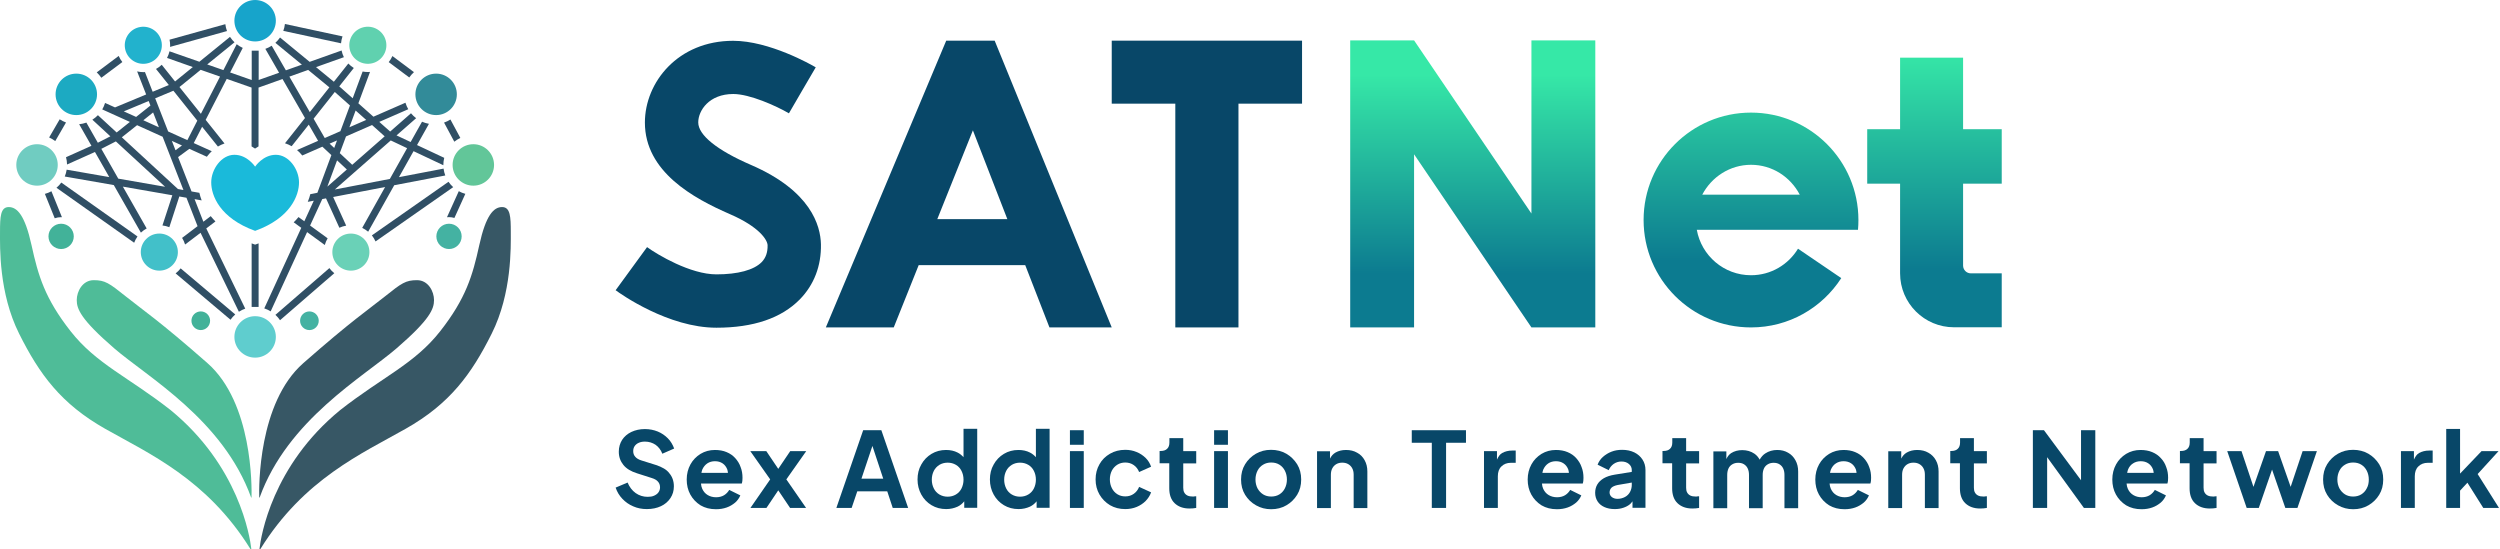 <svg width="1734" height="381" viewBox="0 0 1734 381" fill="none" xmlns="http://www.w3.org/2000/svg">
<path d="M454.9 322.5L445 319.4C443 318.8 441.5 317.9 440.6 316.8C439.6 315.7 439.2 314.4 439.2 312.9C439.2 311.6 439.5 310.4 440.2 309.4C440.9 308.4 441.9 307.6 443.1 307.1C444.4 306.5 445.8 306.3 447.4 306.3C450.1 306.3 452.6 307.1 454.7 308.5C456.8 310 458.4 312.1 459.4 314.7L467.6 311.1C466.6 308.4 465.2 306 463.2 304C461.2 302 458.9 300.4 456.2 299.3C453.5 298.2 450.5 297.6 447.3 297.6C443.8 297.6 440.7 298.3 437.9 299.6C435.2 300.9 433 302.8 431.5 305.1C430 307.5 429.2 310.2 429.2 313.3C429.2 316.9 430.3 319.9 432.4 322.5C434.5 325.1 437.7 327 441.9 328.3L452.2 331.6C454.1 332.2 455.5 333 456.4 334.1C457.3 335.1 457.8 336.4 457.8 338C457.8 339.4 457.4 340.5 456.7 341.5C456 342.5 455 343.2 453.7 343.8C452.4 344.4 450.9 344.6 449.2 344.6C446.1 344.6 443.3 343.7 440.9 342C438.4 340.2 436.6 337.8 435.3 334.7L427 338.2C428 341.2 429.6 343.8 431.7 346C433.8 348.2 436.3 350 439.2 351.2C442.1 352.5 445.3 353.1 448.6 353.1C452.4 353.1 455.6 352.4 458.4 351.1C461.2 349.8 463.4 347.9 465 345.5C466.6 343.1 467.4 340.4 467.4 337.3C467.4 333.7 466.3 330.6 464.2 328.2C462.5 325.8 459.2 323.9 454.9 322.5Z" fill="#084768"/>
<path d="M510 317.8C508.4 316 506.4 314.6 504 313.6C501.7 312.6 498.9 312.1 495.9 312.1C492.2 312.1 488.9 313 485.9 314.8C483 316.6 480.6 319 478.9 322.1C477.2 325.2 476.3 328.7 476.3 332.6C476.3 336.4 477.1 339.9 478.8 343C480.5 346.1 482.9 348.6 485.9 350.5C489 352.3 492.5 353.2 496.6 353.2C499.3 353.2 501.7 352.8 504 352C506.3 351.2 508.2 350 509.9 348.6C511.5 347.2 512.7 345.5 513.5 343.6L505.8 339.8C504.9 341.3 503.7 342.6 502.2 343.5C500.7 344.4 498.8 344.9 496.7 344.9C494.5 344.9 492.6 344.4 490.9 343.4C489.2 342.4 488 341 487.1 339.1C486.6 338 486.3 336.8 486.2 335.4H514.5C514.7 334.8 514.8 334.2 514.9 333.5C515 332.8 515 332.1 515 331.4C515 328.7 514.6 326.3 513.7 324C512.9 321.6 511.6 319.6 510 317.8ZM490.6 321.4C492.1 320.4 493.9 319.9 495.9 319.9C498 319.9 499.7 320.4 501.2 321.4C502.7 322.4 503.7 323.8 504.4 325.5C504.7 326.3 504.8 327.1 504.9 328H486.5C486.7 327.2 486.8 326.4 487.1 325.7C487.9 323.9 489.1 322.4 490.6 321.4Z" fill="#084768"/>
<path d="M548.1 312.9L539.8 325.2L531.5 312.9H520.4L534.2 332.5L520.5 352.3H531.6L539.8 340.1L548 352.3H559.1L545.4 332.5L559.2 312.9H548.1Z" fill="#084768"/>
<path d="M598.7 298.4L580.1 352.3H590.7L594.6 340.8H615.4L619.2 352.3H629.9L611.3 298.4H598.7ZM597.5 332L605.1 309.3L612.6 332H597.5Z" fill="#084768"/>
<path d="M668.3 317.1C667.1 315.8 665.8 314.7 664.2 313.9C661.9 312.7 659.2 312.1 656.2 312.1C652.4 312.1 649.1 313 646.1 314.8C643.1 316.6 640.7 319.1 639 322.2C637.2 325.3 636.4 328.8 636.4 332.6C636.4 336.4 637.3 339.9 639 343C640.7 346.1 643.1 348.6 646.1 350.4C649.1 352.2 652.5 353.1 656.3 353.1C659.1 353.1 661.8 352.5 664.2 351.4C666.1 350.5 667.6 349.2 668.8 347.7V352.2H677.8V297.4H668.3V317.1ZM666.9 338.8C666 340.6 664.7 342 663 343C661.3 344 659.4 344.5 657.3 344.5C655.2 344.5 653.3 344 651.6 343C649.9 342 648.6 340.6 647.7 338.8C646.8 337 646.3 335 646.3 332.7C646.3 330.4 646.8 328.4 647.7 326.6C648.6 324.8 650 323.4 651.6 322.4C653.3 321.4 655.2 320.9 657.3 320.9C659.4 320.9 661.3 321.4 663 322.4C664.7 323.4 666 324.8 666.9 326.6C667.8 328.4 668.3 330.4 668.3 332.7C668.3 334.9 667.8 337 666.9 338.8Z" fill="#084768"/>
<path d="M718.5 317.1C717.3 315.8 716 314.7 714.4 313.9C712.1 312.7 709.4 312.1 706.4 312.1C702.6 312.1 699.3 313 696.3 314.8C693.3 316.6 690.9 319.1 689.2 322.2C687.4 325.3 686.6 328.8 686.6 332.6C686.6 336.4 687.5 339.9 689.2 343C690.9 346.1 693.3 348.6 696.3 350.4C699.3 352.2 702.7 353.1 706.5 353.1C709.3 353.1 712 352.5 714.4 351.4C716.3 350.5 717.8 349.2 719 347.7V352.2H728V297.4H718.5V317.1ZM717.1 338.8C716.2 340.6 714.9 342 713.2 343C711.5 344 709.6 344.5 707.5 344.5C705.4 344.5 703.5 344 701.8 343C700.1 342 698.8 340.6 697.9 338.8C697 337 696.5 335 696.5 332.7C696.5 330.4 697 328.4 697.9 326.6C698.8 324.8 700.2 323.4 701.8 322.4C703.5 321.4 705.4 320.9 707.5 320.9C709.6 320.9 711.5 321.4 713.2 322.4C714.9 323.4 716.2 324.8 717.1 326.6C718 328.4 718.5 330.4 718.5 332.7C718.5 334.9 718 337 717.1 338.8Z" fill="#084768"/>
<path d="M751.7 298.4H742.1V308.5H751.7V298.4Z" fill="#084768"/>
<path d="M751.7 312.9H742.1V352.3H751.7V312.9Z" fill="#084768"/>
<path d="M775 322.3C776.6 321.3 778.5 320.8 780.5 320.8C782.7 320.8 784.7 321.4 786.4 322.6C788.1 323.8 789.3 325.4 790.1 327.4L798.4 323.7C797.6 321.4 796.4 319.4 794.6 317.6C792.8 315.9 790.8 314.5 788.3 313.5C785.9 312.5 783.3 312 780.5 312C776.5 312 773 312.9 769.9 314.7C766.8 316.5 764.3 318.9 762.6 322C760.8 325.1 759.9 328.6 759.9 332.5C759.9 336.4 760.8 339.9 762.6 343C764.4 346.1 766.9 348.6 769.9 350.4C773 352.2 776.5 353.1 780.5 353.1C783.3 353.1 786 352.6 788.4 351.6C790.8 350.6 792.9 349.2 794.6 347.5C796.3 345.7 797.6 343.8 798.4 341.5L790.1 337.7C789.3 339.7 788.1 341.3 786.4 342.5C784.7 343.7 782.8 344.3 780.5 344.3C778.4 344.3 776.6 343.8 775 342.8C773.4 341.8 772.1 340.4 771.2 338.6C770.3 336.8 769.8 334.8 769.8 332.5C769.8 330.2 770.3 328.2 771.2 326.4C772.1 324.7 773.4 323.3 775 322.3Z" fill="#084768"/>
<path d="M827.4 344.4C825.9 344.4 824.6 344.2 823.6 343.7C822.6 343.2 821.9 342.5 821.4 341.6C820.9 340.7 820.7 339.6 820.7 338.3V321.4H829.7V312.9H820.7V303.9H811.1V306.9C811.1 308.8 810.6 310.3 809.5 311.3C808.5 312.3 807 312.8 805 312.8H804.3V321.3H811V338.7C811 343.1 812.2 346.6 814.7 349C817.2 351.4 820.6 352.7 825 352.7C825.7 352.7 826.5 352.7 827.4 352.6C828.3 352.5 829 352.4 829.7 352.3V344.2C829.3 344.2 828.8 344.3 828.4 344.3C828.1 344.4 827.7 344.4 827.4 344.4Z" fill="#084768"/>
<path d="M851.7 312.9H842.1V352.3H851.7V312.9Z" fill="#084768"/>
<path d="M851.7 298.4H842.1V308.5H851.7V298.4Z" fill="#084768"/>
<path d="M892.2 314.7C889.1 312.9 885.5 312 881.6 312C877.7 312 874.2 312.9 871.1 314.7C868 316.5 865.5 318.9 863.6 322C861.7 325.1 860.8 328.6 860.8 332.6C860.8 336.6 861.7 340.1 863.6 343.2C865.5 346.3 868 348.7 871.2 350.5C874.4 352.3 877.8 353.2 881.7 353.2C885.6 353.2 889.1 352.3 892.2 350.5C895.3 348.7 897.8 346.3 899.7 343.2C901.6 340.1 902.5 336.6 902.5 332.6C902.5 328.6 901.6 325.1 899.7 322C897.8 319 895.3 316.5 892.2 314.7ZM891.2 338.7C890.3 340.5 889 341.9 887.4 342.9C885.8 343.9 883.9 344.4 881.7 344.4C879.6 344.4 877.7 343.9 876.1 342.9C874.5 341.9 873.2 340.5 872.2 338.7C871.3 336.9 870.8 334.9 870.8 332.6C870.8 330.3 871.3 328.3 872.2 326.5C873.1 324.7 874.4 323.3 876.1 322.3C877.7 321.3 879.6 320.8 881.7 320.8C883.9 320.8 885.8 321.3 887.4 322.3C889 323.3 890.3 324.7 891.2 326.5C892.1 328.3 892.6 330.3 892.6 332.6C892.6 334.9 892.1 336.9 891.2 338.7Z" fill="#084768"/>
<path d="M941.3 314C939.1 312.7 936.5 312.1 933.6 312.1C930.8 312.1 928.4 312.7 926.3 313.9C924.6 314.9 923.4 316.3 922.5 318.1V313H913.5V352.4H923.1V329.3C923.1 327.6 923.4 326.1 924.1 324.8C924.8 323.5 925.7 322.6 926.9 321.9C928.1 321.2 929.5 320.9 931 320.9C932.5 320.9 933.9 321.2 935.1 321.9C936.3 322.6 937.2 323.5 937.9 324.8C938.6 326.1 938.9 327.5 938.9 329.3V352.4H948.4V327C948.4 324.1 947.8 321.5 946.5 319.2C945.3 317 943.6 315.2 941.3 314Z" fill="#084768"/>
<path d="M979.2 307.1H993.1V352.3H1003V307.1H1016.8V298.4H979.2V307.1Z" fill="#084768"/>
<path d="M1041.9 314.2C1040.3 315.1 1039.2 316.8 1038.3 318.8V312.9H1029.3V352.3H1038.9V330.4C1038.9 327.4 1039.7 325.1 1041.4 323.5C1043 321.9 1045.2 321 1047.9 321H1051.3V312.5H1049C1046.2 312.5 1043.9 313.1 1041.9 314.2Z" fill="#084768"/>
<path d="M1093.3 317.8C1091.7 316 1089.7 314.6 1087.3 313.6C1085 312.6 1082.2 312.1 1079.2 312.1C1075.5 312.1 1072.2 313 1069.2 314.8C1066.3 316.6 1063.9 319 1062.2 322.1C1060.5 325.2 1059.6 328.7 1059.6 332.6C1059.6 336.4 1060.4 339.9 1062.1 343C1063.8 346.1 1066.2 348.6 1069.2 350.5C1072.3 352.3 1075.8 353.2 1079.9 353.2C1082.6 353.2 1085 352.8 1087.3 352C1089.6 351.2 1091.5 350 1093.2 348.6C1094.8 347.2 1096 345.5 1096.8 343.6L1089.1 339.8C1088.2 341.3 1087 342.6 1085.5 343.5C1084 344.4 1082.1 344.9 1080 344.9C1077.8 344.9 1075.9 344.4 1074.2 343.4C1072.5 342.4 1071.3 341 1070.4 339.1C1069.9 338 1069.6 336.8 1069.5 335.4H1097.8C1098 334.8 1098.1 334.2 1098.2 333.5C1098.3 332.8 1098.3 332.1 1098.3 331.4C1098.3 328.7 1097.9 326.3 1097 324C1096.2 321.6 1094.9 319.6 1093.3 317.8ZM1073.9 321.4C1075.4 320.4 1077.2 319.9 1079.2 319.9C1081.3 319.9 1083 320.4 1084.5 321.4C1086 322.4 1087 323.8 1087.7 325.5C1088 326.3 1088.1 327.1 1088.2 328H1069.8C1070 327.2 1070.1 326.4 1070.4 325.7C1071.2 323.9 1072.4 322.4 1073.9 321.4Z" fill="#084768"/>
<path d="M1133.6 313.8C1131.1 312.6 1128.3 312 1125.1 312C1122.4 312 1120 312.4 1117.7 313.3C1115.4 314.2 1113.5 315.4 1111.8 316.9C1110.1 318.4 1108.9 320.2 1108.1 322.3L1115.8 326.1C1116.5 324.4 1117.7 322.9 1119.2 321.8C1120.8 320.7 1122.6 320.1 1124.6 320.1C1126.8 320.1 1128.5 320.7 1129.8 321.8C1131.1 322.9 1131.8 324.3 1131.8 326V327.3L1120.1 329.2C1117 329.7 1114.5 330.5 1112.4 331.7C1110.4 332.9 1108.9 334.3 1107.9 336C1106.9 337.7 1106.4 339.7 1106.4 341.8C1106.4 344.1 1107 346.1 1108.1 347.8C1109.2 349.5 1110.8 350.8 1112.8 351.7C1114.8 352.6 1117.2 353.1 1120 353.1C1122.2 353.1 1124.1 352.8 1125.9 352.2C1127.7 351.6 1129.3 350.8 1130.7 349.6C1131.3 349.1 1131.8 348.3 1132.3 347.7V352.2H1141.3V326C1141.3 323.3 1140.6 320.8 1139.2 318.7C1137.9 316.7 1136 315 1133.6 313.8ZM1130.6 341.2C1129.8 342.7 1128.6 343.9 1127.1 344.7C1125.6 345.5 1123.8 346 1121.9 346C1120.4 346 1119.1 345.6 1118 344.8C1117 344 1116.4 342.9 1116.4 341.6C1116.4 340.2 1116.9 339.1 1117.8 338.2C1118.7 337.4 1120.1 336.8 1122 336.4L1131.8 334.7V336.4C1131.8 338 1131.4 339.7 1130.6 341.2Z" fill="#084768"/>
<path d="M1176.2 344.4C1174.7 344.4 1173.4 344.2 1172.4 343.7C1171.4 343.2 1170.7 342.5 1170.2 341.6C1169.7 340.7 1169.5 339.6 1169.5 338.3V321.4H1178.5V312.9H1169.5V303.9H1159.9V306.9C1159.9 308.8 1159.4 310.3 1158.3 311.3C1157.3 312.3 1155.8 312.8 1153.8 312.8H1153.1V321.3H1159.8V338.7C1159.8 343.1 1161 346.6 1163.5 349C1166 351.4 1169.4 352.7 1173.8 352.7C1174.5 352.7 1175.3 352.7 1176.2 352.6C1177.1 352.5 1177.8 352.4 1178.5 352.3V344.2C1178.1 344.2 1177.6 344.3 1177.2 344.3C1177 344.4 1176.6 344.4 1176.2 344.4Z" fill="#084768"/>
<path d="M1240.2 314C1238 312.7 1235.5 312.1 1232.7 312.1C1229.6 312.1 1226.8 312.9 1224.4 314.5C1222.8 315.5 1221.5 317.1 1220.5 318.8C1219.6 317.2 1218.5 315.8 1216.9 314.7C1214.4 313 1211.6 312.2 1208.4 312.2C1205.5 312.2 1202.9 312.9 1200.7 314.3C1199.2 315.3 1198.2 316.7 1197.4 318.4V313.1H1188.4V352.5H1198V329.4C1198 327.7 1198.3 326.2 1198.9 324.9C1199.5 323.6 1200.4 322.7 1201.6 322C1202.8 321.3 1204.1 321 1205.6 321C1207.1 321 1208.5 321.3 1209.6 322C1210.7 322.7 1211.6 323.6 1212.2 324.9C1212.8 326.2 1213.1 327.6 1213.1 329.4V352.5H1222.6V329.4C1222.6 327.7 1222.9 326.2 1223.5 324.9C1224.1 323.6 1225 322.7 1226.2 322C1227.4 321.3 1228.7 321 1230.2 321C1231.7 321 1233.1 321.3 1234.2 322C1235.3 322.7 1236.2 323.6 1236.8 324.9C1237.4 326.2 1237.7 327.6 1237.7 329.4V352.5H1247.2V327C1247.2 324.1 1246.6 321.5 1245.3 319.2C1244.1 317 1242.4 315.2 1240.2 314Z" fill="#084768"/>
<path d="M1292.8 317.8C1291.2 316 1289.2 314.6 1286.8 313.6C1284.5 312.6 1281.7 312.1 1278.7 312.1C1275 312.1 1271.7 313 1268.7 314.8C1265.8 316.6 1263.4 319 1261.7 322.1C1260 325.2 1259.1 328.7 1259.1 332.6C1259.1 336.4 1259.9 339.9 1261.6 343C1263.3 346.1 1265.7 348.6 1268.7 350.5C1271.8 352.3 1275.3 353.2 1279.4 353.2C1282.1 353.2 1284.5 352.8 1286.8 352C1289.1 351.2 1291 350 1292.7 348.6C1294.3 347.2 1295.5 345.5 1296.3 343.6L1288.6 339.8C1287.7 341.3 1286.5 342.6 1285 343.5C1283.5 344.4 1281.6 344.9 1279.5 344.9C1277.3 344.9 1275.4 344.4 1273.7 343.4C1272 342.4 1270.8 341 1269.9 339.1C1269.4 338 1269.1 336.8 1269 335.4H1297.3C1297.5 334.8 1297.6 334.2 1297.7 333.5C1297.8 332.8 1297.8 332.1 1297.8 331.4C1297.8 328.7 1297.4 326.3 1296.5 324C1295.7 321.6 1294.4 319.6 1292.8 317.8ZM1273.4 321.4C1274.9 320.4 1276.7 319.9 1278.7 319.9C1280.8 319.9 1282.5 320.4 1284 321.4C1285.5 322.4 1286.5 323.8 1287.2 325.5C1287.5 326.3 1287.6 327.1 1287.7 328H1269.3C1269.5 327.2 1269.6 326.4 1269.9 325.7C1270.7 323.9 1271.8 322.4 1273.4 321.4Z" fill="#084768"/>
<path d="M1337.5 314C1335.3 312.7 1332.7 312.1 1329.8 312.1C1327 312.1 1324.6 312.7 1322.5 313.9C1320.8 314.9 1319.6 316.3 1318.7 318.1V313H1309.7V352.4H1319.3V329.3C1319.3 327.6 1319.6 326.1 1320.3 324.8C1321 323.5 1321.9 322.6 1323.1 321.9C1324.3 321.2 1325.7 320.9 1327.2 320.9C1328.7 320.9 1330.1 321.2 1331.3 321.9C1332.5 322.6 1333.4 323.5 1334.1 324.8C1334.8 326.1 1335.1 327.5 1335.1 329.3V352.4H1344.6V327C1344.6 324.1 1344 321.5 1342.7 319.2C1341.5 317 1339.7 315.2 1337.5 314Z" fill="#084768"/>
<path d="M1375.8 344.4C1374.3 344.4 1373 344.2 1372 343.7C1371 343.2 1370.3 342.5 1369.8 341.6C1369.3 340.7 1369.1 339.6 1369.1 338.3V321.4H1378.1V312.9H1369.1V303.9H1359.5V306.9C1359.5 308.8 1359 310.3 1357.9 311.3C1356.9 312.3 1355.4 312.8 1353.4 312.8H1352.7V321.3H1359.4V338.7C1359.4 343.1 1360.6 346.6 1363.1 349C1365.6 351.4 1369 352.7 1373.4 352.7C1374.1 352.7 1374.9 352.7 1375.8 352.6C1376.7 352.5 1377.4 352.4 1378.1 352.3V344.2C1377.7 344.2 1377.2 344.3 1376.8 344.3C1376.6 344.4 1376.2 344.4 1375.8 344.4Z" fill="#084768"/>
<path d="M1443.4 333.1L1417.7 298.4H1410V352.3H1419.9V317.1L1445.4 352.3H1453.3V298.4H1443.4V333.1Z" fill="#084768"/>
<path d="M1498.8 317.8C1497.2 316 1495.2 314.6 1492.8 313.6C1490.5 312.6 1487.7 312.1 1484.7 312.1C1481 312.1 1477.7 313 1474.7 314.8C1471.8 316.6 1469.4 319 1467.7 322.1C1466 325.2 1465.1 328.7 1465.1 332.6C1465.1 336.4 1465.9 339.9 1467.6 343C1469.3 346.1 1471.7 348.6 1474.7 350.5C1477.8 352.3 1481.3 353.2 1485.4 353.2C1488.1 353.2 1490.5 352.8 1492.8 352C1495.1 351.2 1497 350 1498.7 348.6C1500.3 347.2 1501.5 345.5 1502.3 343.6L1494.6 339.8C1493.7 341.3 1492.5 342.6 1491 343.5C1489.5 344.4 1487.6 344.9 1485.5 344.9C1483.3 344.9 1481.4 344.4 1479.7 343.4C1478 342.4 1476.8 341 1475.9 339.1C1475.4 338 1475.1 336.8 1475 335.4H1503.3C1503.5 334.8 1503.6 334.2 1503.7 333.5C1503.8 332.8 1503.8 332.1 1503.8 331.4C1503.8 328.7 1503.4 326.3 1502.5 324C1501.7 321.6 1500.5 319.6 1498.8 317.8ZM1479.5 321.4C1481 320.4 1482.8 319.9 1484.8 319.9C1486.9 319.9 1488.6 320.4 1490.1 321.4C1491.6 322.4 1492.6 323.8 1493.3 325.5C1493.6 326.3 1493.7 327.1 1493.8 328H1475.4C1475.6 327.2 1475.7 326.4 1476 325.7C1476.7 323.9 1477.9 322.4 1479.5 321.4Z" fill="#084768"/>
<path d="M1535.1 344.4C1533.6 344.4 1532.3 344.2 1531.3 343.7C1530.3 343.2 1529.6 342.5 1529.1 341.6C1528.6 340.7 1528.4 339.6 1528.4 338.3V321.4H1537.4V312.9H1528.4V303.9H1518.8V306.9C1518.8 308.8 1518.3 310.3 1517.2 311.3C1516.2 312.3 1514.7 312.8 1512.7 312.8H1512V321.3H1518.7V338.7C1518.7 343.1 1519.9 346.6 1522.4 349C1524.9 351.4 1528.3 352.7 1532.7 352.7C1533.4 352.7 1534.2 352.7 1535.1 352.6C1536 352.5 1536.7 352.4 1537.4 352.3V344.2C1537 344.2 1536.5 344.3 1536.1 344.3C1535.8 344.4 1535.4 344.4 1535.1 344.4Z" fill="#084768"/>
<path d="M1588.8 337.7L1580.1 312.9H1571.7L1563 337.7L1554.7 312.9H1544.8L1558.3 352.3H1566.7L1575.9 325.7L1585.1 352.3H1593.5L1607 312.9H1597.1L1588.8 337.7Z" fill="#084768"/>
<path d="M1642.7 314.7C1639.6 312.9 1636 312 1632.1 312C1628.2 312 1624.7 312.9 1621.6 314.7C1618.5 316.5 1616 318.9 1614.1 322C1612.2 325.1 1611.3 328.6 1611.3 332.6C1611.3 336.6 1612.2 340.1 1614.1 343.2C1616 346.3 1618.5 348.7 1621.7 350.5C1624.9 352.3 1628.3 353.2 1632.2 353.2C1636.1 353.2 1639.6 352.3 1642.7 350.5C1645.8 348.7 1648.3 346.3 1650.2 343.2C1652.1 340.1 1653 336.6 1653 332.6C1653 328.6 1652.1 325.1 1650.2 322C1648.3 319 1645.8 316.5 1642.7 314.7ZM1641.6 338.7C1640.7 340.5 1639.4 341.9 1637.8 342.9C1636.2 343.9 1634.3 344.4 1632.1 344.4C1630 344.4 1628.1 343.9 1626.5 342.9C1624.9 341.9 1623.6 340.5 1622.6 338.7C1621.7 336.9 1621.2 334.9 1621.2 332.6C1621.2 330.3 1621.7 328.3 1622.6 326.5C1623.5 324.7 1624.8 323.3 1626.5 322.3C1628.1 321.3 1630 320.8 1632.1 320.8C1634.3 320.8 1636.2 321.3 1637.8 322.3C1639.4 323.3 1640.7 324.7 1641.6 326.5C1642.5 328.3 1643 330.3 1643 332.6C1643 334.9 1642.6 336.9 1641.6 338.7Z" fill="#084768"/>
<path d="M1677.9 314.2C1676.3 315.1 1675.2 316.8 1674.3 318.8V312.9H1665.3V352.3H1674.9V330.4C1674.9 327.4 1675.7 325.1 1677.4 323.5C1679 321.9 1681.2 321 1683.9 321H1687.3V312.5H1685C1682.2 312.5 1679.9 313.1 1677.9 314.2Z" fill="#084768"/>
<path d="M1722.4 352.3H1733.3L1718.5 328.8L1733 312.9H1721.2L1706.3 328.5V297.5H1696.7V352.3H1706.3V340.3L1711.4 334.8L1722.4 352.3Z" fill="#084768"/>
<path d="M1062.2 148.1L980.8 28H936.5V227.1H980.8V107L1062.2 227.1H1106.5V28H1062.2V148.1Z" fill="url(#paint0_linear_1_80)"/>
<path d="M1388.4 127.4V89.6H1361.6V40H1317.9V89.6H1295.1V127.4H1317.9V189.6C1317.9 210.3 1334.7 227 1355.3 227H1388.4V189.6H1367C1364 189.6 1361.6 187.2 1361.6 184.2V127.4H1388.4Z" fill="url(#paint1_linear_1_80)"/>
<path d="M1214.5 78.1C1173.4 78.1 1140 111.4 1140 152.6C1140 193.7 1173.3 227.1 1214.5 227.1C1240.8 227.1 1263.8 213.5 1277.1 192.9L1247.1 172.5C1240.4 183.5 1228.4 190.9 1214.5 190.9C1195.7 190.9 1180.1 177.3 1176.9 159.4H1252.2H1288.7C1288.9 157.2 1289 154.9 1289 152.6C1289 111.5 1255.6 78.1 1214.5 78.1ZM1180.7 135C1187.1 122.8 1199.8 114.3 1214.5 114.3C1229.3 114.3 1241.9 122.8 1248.3 135H1180.7Z" fill="url(#paint2_linear_1_80)"/>
<path d="M903.1 28.2H771.1V71.9H815.2V227.1H859V71.9H903.1V28.2Z" fill="#084768"/>
<path d="M656.3 28.2L572.8 227.1H619.9L637.2 183.9H711.1L727.9 227.1H771.1L689.9 28.2H656.3ZM650.1 152L674.8 90.4L698.7 152H650.1Z" fill="#084768"/>
<path d="M520.9 114.4C497.3 104.2 484.3 93.7 484.3 84.9C484.3 76.7 491.8 65.2 508.6 65.2C520 65.2 538.3 73.4 547.2 78.6L556.5 62.6L565.8 46.7C562.6 44.8 533.6 28.3 508.5 28.3C470.2 28.3 447.3 57.1 447.3 85C447.3 119.1 480.9 137.5 506.2 148.5C526.8 157.4 532.3 166.5 532.4 170.1C532.5 175 531.2 178.8 528.3 181.8C522.9 187.3 511.8 190.3 496.9 190.3C478.9 190.3 456.1 176.7 448.8 171.4L427 201.3C430.6 204 463.6 227.3 496.9 227.3C522.5 227.3 541.9 220.7 554.7 207.7C564.6 197.6 569.7 184.4 569.4 169.4C569.1 156.5 562.5 132.4 520.9 114.4Z" fill="#084768"/>
<path d="M173.719 380.845C173.899 381.127 174.335 380.999 174.31 380.665C173.309 371.987 165.606 323.104 118.315 284.414C88.945 261.385 66.788 252.45 48.945 229.703C31.102 206.956 26.48 191.116 21.885 170.114C17.289 149.088 11.82 143.619 6.044 143.619C0.293 143.619 0.011 150.525 0.011 160.897C0.011 171.27 -0.862 203.208 13.258 231.423C27.353 259.639 42.347 280.075 72.847 297.354C103.091 314.504 143.553 332.219 173.719 380.845Z" fill="#4FBC98"/>
<path d="M174.181 345.056C174.233 345.21 174.438 345.184 174.464 345.004C174.669 337.841 175.234 279.408 143.912 251.885C110.536 222.515 98.701 214.761 87.199 205.544C75.697 196.327 72.821 194.325 65.042 194.325C57.263 194.325 53.232 202.104 53.232 208.137C53.232 214.171 55.825 221.385 79.137 241.539C102.372 261.59 154.695 291.089 174.181 345.056Z" fill="#4FBC98"/>
<path d="M180.574 380.845C180.394 381.127 179.958 380.999 179.984 380.665C180.985 371.987 188.687 323.104 235.978 284.414C265.349 261.385 287.505 252.45 305.349 229.703C323.192 206.956 327.813 191.116 332.409 170.114C337.004 149.113 342.473 143.619 348.25 143.619C354.001 143.619 354.283 150.525 354.283 160.897C354.283 171.27 355.156 203.208 341.035 231.423C326.94 259.639 311.947 280.075 281.446 297.354C251.203 314.504 210.715 332.219 180.574 380.845Z" fill="#375765"/>
<path d="M180.086 345.056C180.035 345.21 179.83 345.184 179.804 345.004C179.599 337.841 179.034 279.408 210.356 251.885C243.757 222.515 255.567 214.735 267.069 205.544C278.571 196.327 281.446 194.325 289.226 194.325C297.005 194.325 301.036 202.104 301.036 208.137C301.036 214.171 298.442 221.385 275.131 241.539C251.922 261.59 199.573 291.089 180.086 345.056Z" fill="#375765"/>
<path d="M176.954 219.305C169.021 219.305 162.577 225.749 162.577 233.683C162.577 241.616 169.021 248.06 176.954 248.06C184.887 248.06 191.332 241.616 191.332 233.683C191.332 225.749 184.887 219.305 176.954 219.305Z" fill="#5FCDCE"/>
<path d="M176.954 28.755C184.887 28.755 191.332 22.311 191.332 14.377C191.332 6.444 184.887 0 176.954 0C169.021 0 162.577 6.444 162.577 14.377C162.577 22.311 168.995 28.755 176.954 28.755Z" fill="#17A4CB"/>
<path d="M40.062 114.402C40.062 106.469 33.617 100.025 25.684 100.025C17.751 100.025 11.307 106.469 11.307 114.402C11.307 122.336 17.751 128.78 25.684 128.78C33.643 128.78 40.062 122.336 40.062 114.402Z" fill="#70CCC1"/>
<path d="M328.301 100.025C320.368 100.025 313.924 106.469 313.924 114.402C313.924 122.336 320.368 128.78 328.301 128.78C336.234 128.78 342.678 122.336 342.678 114.402C342.678 106.469 336.234 100.025 328.301 100.025Z" fill="#62C699"/>
<path d="M302.499 79.82C310.432 79.82 316.876 73.376 316.876 65.442C316.876 57.509 310.432 51.065 302.499 51.065C294.566 51.065 288.122 57.509 288.122 65.442C288.122 73.376 294.566 79.82 302.499 79.82Z" fill="#328B99"/>
<path d="M52.924 79.82C60.857 79.82 67.302 73.376 67.302 65.442C67.302 57.509 60.857 51.065 52.924 51.065C44.991 51.065 38.547 57.509 38.547 65.442C38.547 73.376 44.991 79.82 52.924 79.82Z" fill="#1CAAC2"/>
<path d="M101.412 44.111C108.429 42.998 113.215 36.408 112.103 29.392C110.99 22.376 104.4 17.59 97.384 18.702C90.368 19.814 85.581 26.404 86.694 33.42C87.806 40.437 94.396 45.223 101.412 44.111Z" fill="#22B2CD"/>
<path d="M257.195 44.09C264.207 42.952 268.969 36.345 267.831 29.333C266.693 22.32 260.086 17.559 253.074 18.697C246.062 19.835 241.3 26.442 242.438 33.454C243.576 40.466 250.183 45.228 257.195 44.09Z" fill="#60D1AF"/>
<path d="M243.372 162.001C236.261 162.001 230.51 167.752 230.51 174.864C230.51 181.976 236.261 187.727 243.372 187.727C250.484 187.727 256.235 181.976 256.235 174.864C256.235 167.752 250.484 162.001 243.372 162.001Z" fill="#6AD1B7"/>
<path d="M119.606 183.954C124.63 178.93 124.63 170.786 119.606 165.763C114.583 160.74 106.439 160.74 101.416 165.763C96.393 170.786 96.393 178.93 101.416 183.954C106.439 188.977 114.583 188.977 119.606 183.954Z" fill="#42C0C9"/>
<path d="M143.831 227.041C146.357 224.515 146.357 220.418 143.831 217.892C141.304 215.365 137.208 215.365 134.681 217.892C132.154 220.418 132.154 224.515 134.681 227.041C137.208 229.568 141.304 229.568 143.831 227.041Z" fill="#42B299"/>
<path d="M33.618 163.953C33.618 168.805 37.546 172.733 42.398 172.733C47.25 172.733 51.178 168.805 51.178 163.953C51.178 159.1 47.25 155.172 42.398 155.172C37.52 155.198 33.618 159.126 33.618 163.953Z" fill="#42B299"/>
<path d="M219.186 227.049C221.712 224.523 221.712 220.426 219.186 217.9C216.659 215.373 212.563 215.373 210.036 217.9C207.51 220.426 207.51 224.523 210.036 227.049C212.563 229.576 216.659 229.576 219.186 227.049Z" fill="#44B2A2"/>
<path d="M302.653 163.953C302.653 168.805 306.581 172.733 311.433 172.733C316.286 172.733 320.214 168.805 320.214 163.953C320.214 159.1 316.286 155.172 311.433 155.172C306.581 155.172 302.653 159.126 302.653 163.953Z" fill="#44B2A2"/>
<path d="M191.332 107.368C182.32 107.368 176.954 115.583 176.954 115.583C176.954 115.583 171.588 107.368 162.577 107.368C153.565 107.368 146.505 117.432 146.505 126.52C146.505 135.583 152.41 151.27 176.954 160.127C201.498 151.27 207.403 135.583 207.403 126.52C207.403 117.432 200.343 107.368 191.332 107.368Z" fill="#1ABADA"/>
<path d="M174.541 168.805V212.887H176.954H179.368V168.805L176.954 169.678L174.541 168.805Z" fill="#304F65"/>
<path d="M228.456 185.955L191.023 218.381C192.23 219.485 193.308 220.717 194.233 222.104L231.87 189.498C230.587 188.471 229.431 187.29 228.456 185.955Z" fill="#304F65"/>
<path d="M311.074 126.084L257.929 163.259C258.956 164.543 259.803 165.955 260.471 167.47L314.335 129.807C313.102 128.677 311.998 127.445 311.074 126.084Z" fill="#304F65"/>
<path d="M318.211 132.605L310.021 150.679C310.483 150.628 310.946 150.602 311.408 150.602C312.717 150.602 314.001 150.808 315.182 151.167L322.756 134.453C321.164 134.017 319.649 133.401 318.211 132.605Z" fill="#304F65"/>
<path d="M121.807 189.626L159.881 221.77C160.831 220.409 161.935 219.203 163.167 218.099L125.299 186.135C124.297 187.444 123.116 188.625 121.807 189.626Z" fill="#304F65"/>
<path d="M39.163 130.243L93.052 168.369C93.643 166.803 94.413 165.339 95.363 164.004L42.526 126.623C41.551 127.958 40.421 129.19 39.163 130.243Z" fill="#304F65"/>
<path d="M31.127 134.479L37.956 151.398C39.343 150.91 40.832 150.628 42.372 150.628C42.578 150.628 42.757 150.654 42.963 150.654L35.672 132.656C34.259 133.452 32.719 134.043 31.127 134.479Z" fill="#304F65"/>
<path d="M45.787 84.954C44.221 84.39 42.757 83.645 41.397 82.747L34.08 95.352C35.594 96.02 37.007 96.867 38.316 97.868L45.787 84.954Z" fill="#304F65"/>
<path d="M70.28 53.941L84.862 43.029C83.835 41.746 82.963 40.334 82.321 38.793L67.096 50.192C68.277 51.322 69.355 52.58 70.28 53.941Z" fill="#304F65"/>
<path d="M117.956 32.529L157.442 21.54C156.877 20.026 156.492 18.434 156.287 16.765L117.596 27.522C117.853 28.78 118.007 30.064 118.007 31.399C118.007 31.784 117.982 32.144 117.956 32.529Z" fill="#304F65"/>
<path d="M237.57 25.237L197.622 16.637C197.442 18.305 197.057 19.897 196.492 21.412L236.543 30.038C236.697 28.369 237.031 26.752 237.57 25.237Z" fill="#304F65"/>
<path d="M287.12 50.038L272.178 38.87C271.511 40.385 270.638 41.797 269.611 43.081L283.86 53.735C284.81 52.374 285.914 51.142 287.12 50.038Z" fill="#304F65"/>
<path d="M319.29 95.66L312.409 82.875C311.048 83.774 309.559 84.492 307.993 85.032L315.105 98.279C316.414 97.252 317.801 96.379 319.29 95.66Z" fill="#304F65"/>
<path d="M308.84 121.719C308.276 120.205 307.865 118.613 307.659 116.944L276.723 122.875L286.838 104.852L307.505 114.608C307.505 114.531 307.505 114.454 307.505 114.377C307.505 112.682 307.736 111.039 308.122 109.473L289.251 100.615L297.518 85.879C295.824 85.571 294.232 85.083 292.717 84.415L284.81 98.51L275.028 93.915L288.635 81.976C287.326 80.975 286.119 79.845 285.066 78.562L270.612 91.245L263.064 84.544L283.167 75.763C282.345 74.351 281.703 72.837 281.215 71.245L259.008 80.949L248.558 71.656L256.646 49.884C256.183 49.91 255.696 49.961 255.208 49.961C253.95 49.961 252.718 49.833 251.511 49.602L244.63 68.164L235.311 59.897L245.401 47.163C243.988 46.29 242.73 45.237 241.601 44.056L231.562 56.713L219.188 46.547L238.52 39.666C237.801 38.203 237.236 36.662 236.928 35.019L214.772 42.901L194.233 26.008C193.308 27.368 192.204 28.601 190.998 29.704L209.38 44.826L198.289 48.78L188.456 31.707C187.095 32.606 185.606 33.325 184.04 33.889L193.565 50.449L179.419 55.481V35.122H174.592V55.507L159.624 50.269L168.379 33.222C166.864 32.529 165.452 31.681 164.169 30.654L154.952 48.626L143.732 44.698L162.654 29.345C161.473 28.215 160.42 26.932 159.522 25.571L138.29 42.824L117.571 35.584C117.186 37.201 116.621 38.767 115.851 40.179L133.745 46.495L121.422 56.508L112.179 44.929C110.998 46.059 109.663 47.034 108.2 47.83L117.109 58.973L105.889 63.645L100.549 49.987C100.164 50.013 99.805 50.038 99.419 50.038C97.93 50.038 96.493 49.833 95.106 49.525L101.371 65.519L79.779 74.505L72.873 71.399C72.411 72.99 71.717 74.505 70.921 75.892L90.1 84.569L80.909 91.886L67.918 79.897C66.762 81.078 65.479 82.13 64.067 83.029L76.544 94.556L67.866 98.998L59.907 85.031C58.316 85.596 56.647 85.981 54.901 86.161L63.425 101.129L45.787 109.036C46.223 110.654 46.48 112.348 46.506 114.094L65.864 105.416L75.774 122.823L46.249 117.689C45.992 119.332 45.556 120.949 44.914 122.438L78.932 128.369L97.725 161.36C98.932 160.23 100.267 159.229 101.73 158.458L85.222 129.447L119.522 135.429L112.667 156.379C114.336 156.559 115.928 156.995 117.442 157.586L124.374 136.276L129.329 137.149L137.031 156.867L126.3 165.005C127.173 166.417 127.892 167.958 128.379 169.601L139.111 161.462L165.683 216.224C167.044 215.352 168.533 214.607 170.099 214.068L143.065 158.433L149.432 153.606C148.277 152.425 147.198 151.193 146.171 149.909L141.062 153.786L134.952 138.125L139.881 138.998C139.162 137.124 138.649 135.378 138.29 133.735L132.847 132.785L123.527 108.959L131.332 103.234L143.501 108.728C143.681 108.472 143.886 108.215 144.066 107.958C144.939 106.829 145.889 105.802 146.89 104.877L134.387 99.229L140.189 87.933L151.152 101.642C152.615 100.744 154.156 100.051 155.722 99.511L142.654 83.132L157.262 54.711L174.49 60.744V101.54C175.337 102.028 176.158 102.541 176.903 103.054C177.647 102.515 178.469 102.028 179.316 101.54V60.744L195.953 54.813L211.537 81.874L197.673 99.358C199.265 99.871 200.805 100.564 202.294 101.411L214.156 86.444L220.625 97.689L206.017 104.081C207.326 105.185 208.533 106.443 209.637 107.855L223.603 101.745L229.842 107.573L220.138 133.709L215.234 134.659C214.823 136.328 214.233 138.125 213.462 139.999L217.647 139.203L211.075 153.478L207.044 150.551C206.017 151.809 204.913 153.041 203.706 154.197L208.969 158.022L183.296 213.888C184.862 214.402 186.351 215.12 187.737 215.968L213 160.975L225.272 169.935C225.734 168.292 226.402 166.725 227.249 165.288L215.08 156.43L223.526 138.074L226.12 137.586L235.388 157.971C236.877 157.277 238.443 156.79 240.112 156.507L231.075 136.636L267.121 129.704L251.228 158.048C252.718 158.767 254.104 159.665 255.362 160.718L273.436 128.472L308.84 121.719ZM106.197 77.997L110.228 88.292L99.419 83.414L106.197 77.997ZM85.864 77.252L103.116 70.064L104.349 73.196L94.413 81.103L85.864 77.252ZM82.038 123.902L70.28 103.234L80.37 98.074L114.516 129.55L82.038 123.902ZM127.224 131.783L123.424 131.116L84.503 95.224L95.081 86.829L112.795 94.839L127.224 131.783ZM121.73 104.21L119.188 97.714L126.223 100.898L121.73 104.21ZM129.946 97.201L116.621 91.168L107.635 68.189L120.267 62.926L136.852 83.697L129.946 97.201ZM139.342 78.947L124.477 60.359L139.188 48.421L152.615 53.119L139.342 78.947ZM266.812 94.556L244.297 114.3L235.67 106.212L239.983 94.633L258.058 86.726L266.812 94.556ZM246.659 76.662L254.001 83.183L242.345 88.266L246.659 76.662ZM200.702 53.145L213.745 48.498L228.456 60.59L214.874 77.74L200.702 53.145ZM217.519 82.336L232.204 63.799L242.73 73.144L236.107 90.988L225.247 95.737L217.519 82.336ZM228.61 99.64L233.745 97.406L231.819 102.618L228.61 99.64ZM227.044 129.447L233.796 111.219L240.574 117.56L227.044 129.447ZM232.256 131.424L271.023 97.406L282.371 102.772L270.407 124.107L232.256 131.424Z" fill="#304F65"/>
<defs>
<linearGradient id="paint0_linear_1_80" x1="1021.5" y1="51.818" x2="1021.5" y2="189.924" gradientUnits="userSpaceOnUse">
<stop stop-color="#36E8A7"/>
<stop offset="1" stop-color="#0C7B90"/>
</linearGradient>
<linearGradient id="paint1_linear_1_80" x1="1341.72" y1="35.349" x2="1341.72" y2="186.431" gradientUnits="userSpaceOnUse">
<stop stop-color="#36E8A7"/>
<stop offset="1" stop-color="#0C7B90"/>
</linearGradient>
<linearGradient id="paint2_linear_1_80" x1="1214.51" y1="29.879" x2="1214.51" y2="180.961" gradientUnits="userSpaceOnUse">
<stop stop-color="#36E8A7"/>
<stop offset="1" stop-color="#0C7B90"/>
</linearGradient>
</defs>
</svg>

